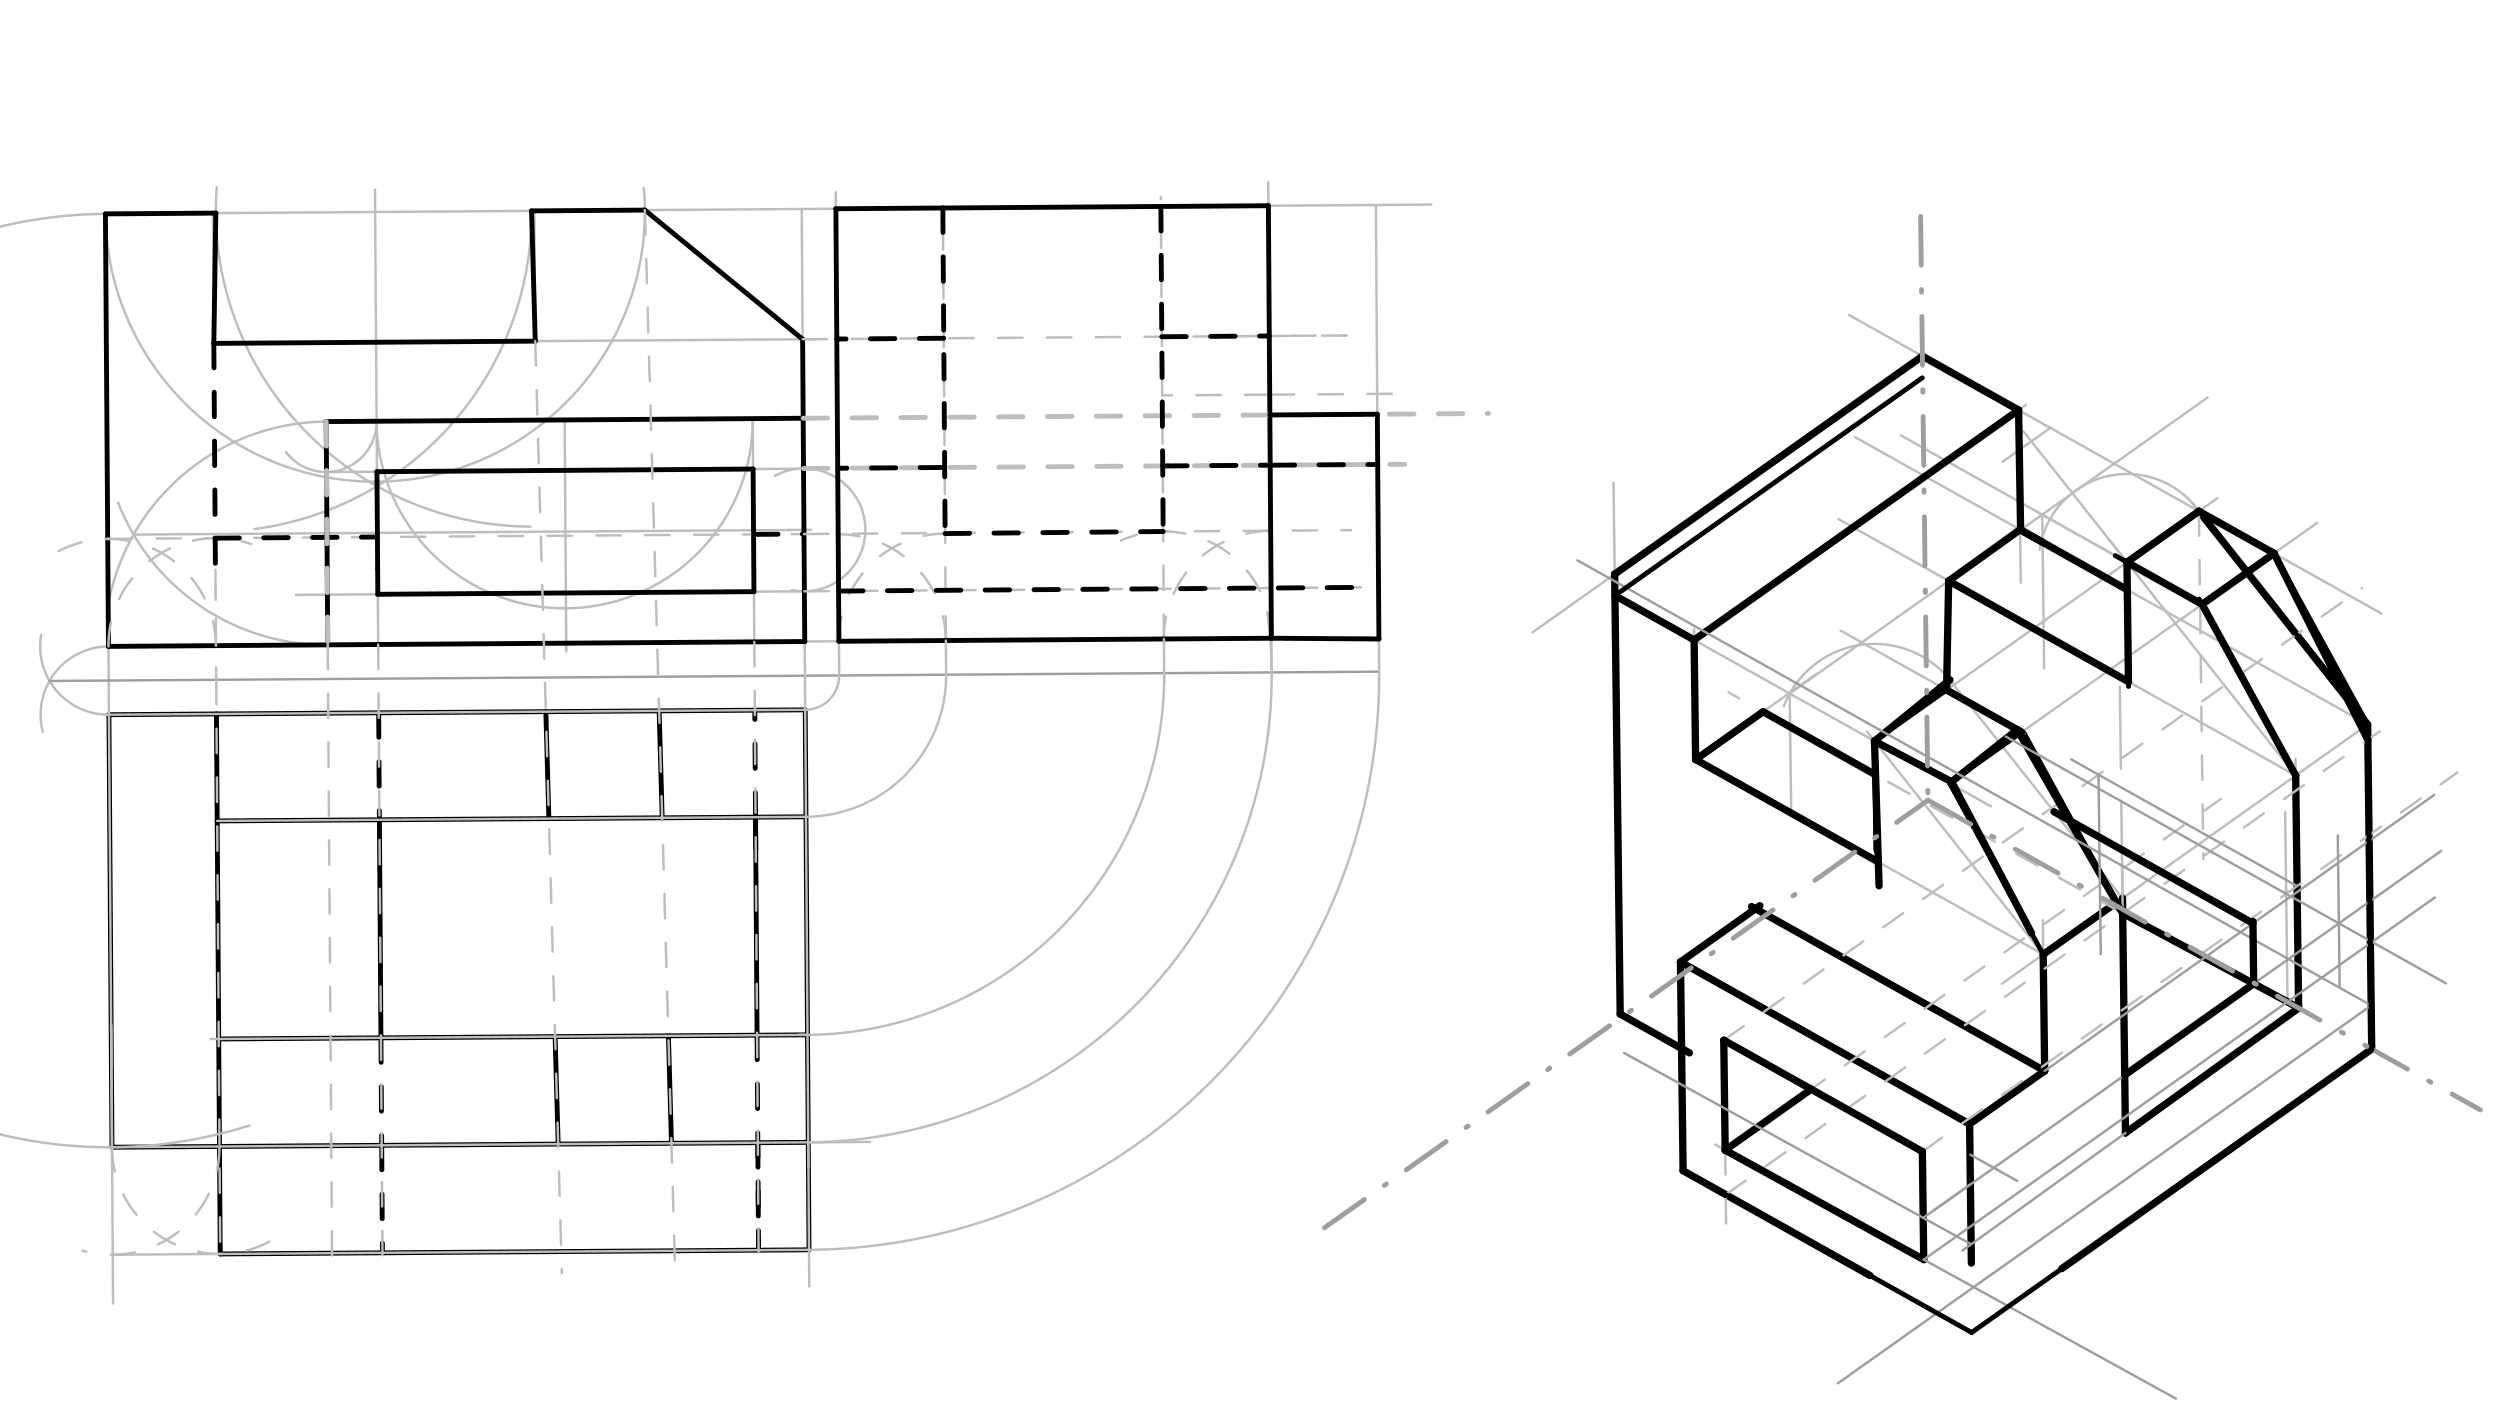 <svg xmlns="http://www.w3.org/2000/svg" class="svg--1it" height="100%" preserveAspectRatio="xMidYMid meet" viewBox="0 0 1023.307 575.433" width="100%"><defs><marker id="marker-arrow" markerHeight="16" markerUnits="userSpaceOnUse" markerWidth="24" orient="auto-start-reverse" refX="24" refY="4" viewBox="0 0 24 8"><path d="M 0 0 L 24 4 L 0 8 z" stroke="inherit"></path></marker></defs><g class="aux-layer--1FB"><g class="element--2qn"><line stroke="#000000" stroke-dasharray="none" stroke-linecap="round" stroke-width="2" x1="44.595" x2="45.837" y1="292.544" y2="469.584"></line></g><g class="element--2qn"><line stroke="#000000" stroke-dasharray="none" stroke-linecap="round" stroke-width="2" x1="44.595" x2="329.595" y1="292.544" y2="290.555"></line></g><g class="element--2qn"><line stroke="#000000" stroke-dasharray="none" stroke-linecap="round" stroke-width="2" x1="329.594" x2="331.146" y1="290.555" y2="511.582"></line></g><g class="element--2qn"><line stroke="#000000" stroke-dasharray="none" stroke-linecap="round" stroke-width="2" x1="45.837" x2="89.835" y1="469.584" y2="469.275"></line></g><g class="element--2qn"><line stroke="#000000" stroke-dasharray="none" stroke-linecap="round" stroke-width="2" x1="89.835" x2="90.144" y1="469.275" y2="513.273"></line></g><g class="element--2qn"><line stroke="#000000" stroke-dasharray="none" stroke-linecap="round" stroke-width="2" x1="90.144" x2="331.146" y1="513.273" y2="511.582"></line></g><g class="element--2qn"><line stroke="#000000" stroke-dasharray="none" stroke-linecap="round" stroke-width="2" x1="89.835" x2="88.593" y1="469.275" y2="292.237"></line></g><g class="element--2qn"><line stroke="#000000" stroke-dasharray="none" stroke-linecap="round" stroke-width="2" x1="88.9" x2="329.901" y1="336.026" y2="334.335"></line></g><g class="element--2qn"><line stroke="#000000" stroke-dasharray="none" stroke-linecap="round" stroke-width="2" x1="89.526" x2="330.528" y1="425.277" y2="423.586"></line></g><g class="element--2qn"><line stroke="#000000" stroke-dasharray="none" stroke-linecap="round" stroke-width="2" x1="89.835" x2="330.837" y1="469.275" y2="467.584"></line></g><g class="element--2qn"><line stroke="#000000" stroke-dasharray="none" stroke-linecap="round" stroke-width="2" x1="155.3" x2="155.926" y1="335.56" y2="424.812"></line></g><g class="element--2qn"><line stroke="#000000" stroke-dasharray="none" stroke-linecap="round" stroke-width="2" x1="309.349" x2="309.258" y1="347.553" y2="334.479"></line></g><g class="element--2qn"><line stroke="#000000" stroke-dasharray="none" stroke-linecap="round" stroke-width="2" x1="309.258" x2="309.884" y1="334.479" y2="423.731"></line></g><g class="element--2qn"><line stroke="#000000" stroke-dasharray="none" stroke-linecap="round" stroke-width="2" x1="223.421" x2="224.67" y1="291.296" y2="335.073"></line></g><g class="element--2qn"><line stroke="#000000" stroke-dasharray="none" stroke-linecap="round" stroke-width="2" x1="269.801" x2="271.05" y1="290.973" y2="334.748"></line></g><g class="element--2qn"><line stroke="#000000" stroke-dasharray="none" stroke-linecap="round" stroke-width="2" x1="227.216" x2="228.471" y1="424.311" y2="468.303"></line></g><g class="element--2qn"><line stroke="#000000" stroke-dasharray="none" stroke-linecap="round" stroke-width="2" x1="273.596" x2="274.851" y1="423.986" y2="467.977"></line></g><g class="element--2qn"><line stroke="#000000" stroke-dasharray="10" stroke-linecap="round" stroke-width="2" x1="154.993" x2="155.3" y1="291.774" y2="335.56"></line></g><g class="element--2qn"><line stroke="#000000" stroke-dasharray="10" stroke-linecap="round" stroke-width="2" x1="155.926" x2="156.235" y1="424.812" y2="468.809"></line></g><g class="element--2qn"><line stroke="#000000" stroke-dasharray="10" stroke-linecap="round" stroke-width="2" x1="156.235" x2="156.544" y1="468.809" y2="512.807"></line></g><g class="element--2qn"><line stroke="#000000" stroke-dasharray="10" stroke-linecap="round" stroke-width="2" x1="310.193" x2="310.501" y1="467.729" y2="511.727"></line></g><g class="element--2qn"><line stroke="#000000" stroke-dasharray="10" stroke-linecap="round" stroke-width="2" x1="309.884" x2="310.501" y1="423.731" y2="511.727"></line></g><g class="element--2qn"><line stroke="#BDBDBD" stroke-dasharray="none" stroke-linecap="round" stroke-width="1" x1="688.928" x2="687.855" y1="479.204" y2="393.739"></line></g><g class="element--2qn"><line stroke="#BDBDBD" stroke-dasharray="none" stroke-linecap="round" stroke-width="1" x1="687.855" x2="806.208" y1="393.739" y2="460.104"></line></g><g class="element--2qn"><line stroke="#BDBDBD" stroke-dasharray="none" stroke-linecap="round" stroke-width="1" x1="806.208" x2="806.923" y1="460.104" y2="516.998"></line></g><g class="element--2qn"><line stroke="#BDBDBD" stroke-dasharray="none" stroke-linecap="round" stroke-width="1" x1="806.208" x2="836.925" y1="460.104" y2="438.341"></line></g><g class="element--2qn"><line stroke="#BDBDBD" stroke-dasharray="none" stroke-linecap="round" stroke-width="1" x1="836.925" x2="836.149" y1="438.341" y2="376.534"></line></g><g class="element--2qn"><line stroke="#BDBDBD" stroke-dasharray="none" stroke-linecap="round" stroke-width="1" x1="868.607" x2="869.991" y1="353.538" y2="463.75"></line></g><g class="element--2qn"><line stroke="#BDBDBD" stroke-dasharray="none" stroke-linecap="round" stroke-width="1" x1="869.991" x2="940.886" y1="463.75" y2="413.52"></line></g><g class="element--2qn"><line stroke="#BDBDBD" stroke-dasharray="none" stroke-linecap="round" stroke-width="1" x1="940.886" x2="939.594" y1="413.52" y2="310.592"></line></g><g class="element--2qn"><line stroke="#BDBDBD" stroke-dasharray="none" stroke-linecap="round" stroke-width="1" x1="969.132" x2="819.374" y1="296.572" y2="402.676"></line></g><g class="element--2qn"><line stroke="#BDBDBD" stroke-dasharray="none" stroke-linecap="round" stroke-width="1" x1="661.028" x2="814.934" y1="243.777" y2="330.077"></line></g><g class="element--2qn"><line stroke="#BDBDBD" stroke-dasharray="none" stroke-linecap="round" stroke-width="1" x1="939.68" x2="880.457" y1="317.439" y2="242.563"></line></g><g class="element--2qn"><line stroke="#BDBDBD" stroke-dasharray="none" stroke-linecap="round" stroke-width="1" x1="868.785" x2="820.738" y1="367.668" y2="306.923"></line></g><g class="element--2qn"><line stroke="#BDBDBD" stroke-dasharray="none" stroke-linecap="round" stroke-width="1" x1="836.327" x2="868.781" y1="390.665" y2="367.671"></line></g><g class="element--2qn"><line stroke="#BDBDBD" stroke-dasharray="none" stroke-linecap="round" stroke-width="1" x1="836.327" x2="764.138" y1="390.665" y2="299.397"></line></g><g class="element--2qn"><line stroke="#BDBDBD" stroke-dasharray="none" stroke-linecap="round" stroke-width="1" x1="820.738" x2="795.989" y1="306.923" y2="275.634"></line></g><g class="element--2qn"><line stroke="#BDBDBD" stroke-dasharray="none" stroke-linecap="round" stroke-width="1" x1="767.261" x2="907.556" y1="303.346" y2="203.946"></line></g><g class="element--2qn"><line stroke="#BDBDBD" stroke-dasharray="none" stroke-linecap="round" stroke-width="1" x1="880.457" x2="863.21" y1="242.563" y2="220.758"></line></g><g class="element--2qn"><line stroke="#BDBDBD" stroke-dasharray="none" stroke-linecap="round" stroke-width="1" x1="912.744" x2="897.448" y1="225.282" y2="205.943"></line></g><g class="element--2qn"><path d="M 799.719 280.349 A 39.779 39.779 0 0 0 730.174 288.96" fill="none" stroke="#BDBDBD" stroke-dasharray="none" stroke-linecap="round" stroke-width="1"></path></g><g class="element--2qn"><path d="M 900.066 209.253 A 36.094 36.094 0 0 0 834.895 224.928" fill="none" stroke="#BDBDBD" stroke-dasharray="none" stroke-linecap="round" stroke-width="1"></path></g><g class="element--2qn"><line stroke="#BDBDBD" stroke-dasharray="none" stroke-linecap="round" stroke-width="1" x1="870.614" x2="828.252" y1="230.119" y2="176.561"></line></g><g class="element--2qn"><line stroke="#BDBDBD" stroke-dasharray="none" stroke-linecap="round" stroke-width="1" x1="870.614" x2="800.072" y1="230.119" y2="190.564"></line></g><g class="element--2qn"><line stroke="#BDBDBD" stroke-dasharray="none" stroke-linecap="round" stroke-width="1" x1="900.066" x2="816.303" y1="209.253" y2="162.284"></line></g><g class="element--2qn"><line stroke="#BDBDBD" stroke-dasharray="none" stroke-linecap="round" stroke-width="1" x1="732.564" x2="776.468" y1="283.89" y2="252.784"></line></g><g class="element--2qn"><line stroke="#BDBDBD" stroke-dasharray="none" stroke-linecap="round" stroke-width="1" x1="776.468" x2="903.6" y1="252.784" y2="162.711"></line></g><g class="element--2qn"><line stroke="#BDBDBD" stroke-dasharray="none" stroke-linecap="round" stroke-width="1" x1="836.327" x2="694.057" y1="390.665" y2="310.89"></line></g><g class="element--2qn"><line stroke="#BDBDBD" stroke-dasharray="none" stroke-linecap="round" stroke-width="1" x1="939.68" x2="809.446" y1="317.439" y2="244.412"></line></g><g class="element--2qn"><line stroke="#BDBDBD" stroke-dasharray="none" stroke-linecap="round" stroke-width="1" x1="732.564" x2="733.19" y1="283.89" y2="333.772"></line></g><g class="element--2qn"><line stroke="#BDBDBD" stroke-dasharray="none" stroke-linecap="round" stroke-width="1" x1="835.918" x2="836.707" y1="210.664" y2="273.553"></line></g><g class="element--2qn"><line stroke="#BDBDBD" stroke-dasharray="none" stroke-linecap="round" stroke-width="1" x1="809.446" x2="752.544" y1="244.412" y2="212.505"></line></g><g class="element--2qn"><line stroke="#BDBDBD" stroke-dasharray="none" stroke-linecap="round" stroke-width="1" x1="800.072" x2="778.066" y1="190.564" y2="178.224"></line></g><g class="element--2qn"><line stroke="#BDBDBD" stroke-dasharray="none" stroke-linecap="round" stroke-width="1" x1="694.057" x2="693.388" y1="310.89" y2="257.531"></line></g><g class="element--2qn"><line stroke="#BDBDBD" stroke-dasharray="none" stroke-linecap="round" stroke-width="1" x1="693.443" x2="829.199" y1="261.953" y2="165.77"></line></g><g class="element--2qn"><line stroke="#BDBDBD" stroke-dasharray="none" stroke-linecap="round" stroke-width="1" x1="816.303" x2="790.61" y1="162.284" y2="147.877"></line></g><g class="element--2qn"><line stroke="#BDBDBD" stroke-dasharray="none" stroke-linecap="round" stroke-width="1" x1="661.028" x2="660.448" y1="243.777" y2="197.568"></line></g><g class="element--2qn"><line stroke="#BDBDBD" stroke-dasharray="none" stroke-linecap="round" stroke-width="1" x1="839.505" x2="819.735" y1="174.977" y2="188.984"></line></g><g class="element--2qn"><line stroke="#BDBDBD" stroke-dasharray="none" stroke-linecap="round" stroke-width="1" x1="790.61" x2="756.82" y1="147.877" y2="128.93"></line></g><g class="element--2qn"><line stroke="#BDBDBD" stroke-dasharray="none" stroke-linecap="round" stroke-width="1" x1="786.875" x2="627.287" y1="145.783" y2="258.851"></line></g><g class="element--2qn"><line stroke="#BDBDBD" stroke-dasharray="none" stroke-linecap="round" stroke-width="1" x1="826.248" x2="826.821" y1="167.861" y2="213.526"></line></g><g class="element--2qn"><line stroke="#BDBDBD" stroke-dasharray="none" stroke-linecap="round" stroke-width="1" x1="826.821" x2="827.135" y1="213.526" y2="238.522"></line></g><g class="element--2qn"><line stroke="#BDBDBD" stroke-dasharray="none" stroke-linecap="round" stroke-width="1" x1="694.057" x2="743.529" y1="310.89" y2="275.839"></line></g><g class="element--2qn"><line stroke="#BDBDBD" stroke-dasharray="none" stroke-linecap="round" stroke-width="1" x1="969.132" x2="759.326" y1="296.572" y2="178.927"></line></g><g class="element--2qn"><line stroke="#000000" stroke-dasharray="none" stroke-linecap="round" stroke-width="3" x1="663.178" x2="660.918" y1="415.078" y2="235.023"></line></g><g class="element--2qn"><line stroke="#000000" stroke-dasharray="none" stroke-linecap="round" stroke-width="3" x1="660.918" x2="786.875" y1="235.023" y2="145.783"></line></g><g class="element--2qn"><line stroke="#000000" stroke-dasharray="none" stroke-linecap="round" stroke-width="3" x1="786.875" x2="826.248" y1="145.783" y2="167.861"></line></g><g class="element--2qn"><line stroke="#000000" stroke-dasharray="none" stroke-linecap="round" stroke-width="3" x1="826.248" x2="693.443" y1="167.861" y2="261.953"></line></g><g class="element--2qn"><line stroke="#000000" stroke-dasharray="none" stroke-linecap="round" stroke-width="3" x1="661.028" x2="693.443" y1="243.777" y2="261.953"></line></g><g class="element--2qn"><line stroke="#000000" stroke-dasharray="none" stroke-linecap="round" stroke-width="3" x1="693.443" x2="694.057" y1="261.953" y2="310.89"></line></g><g class="element--2qn"><line stroke="#000000" stroke-dasharray="none" stroke-linecap="round" stroke-width="3" x1="663.178" x2="691.486" y1="415.078" y2="430.951"></line></g><g class="element--2qn"><line stroke="#000000" stroke-dasharray="none" stroke-linecap="round" stroke-width="3" x1="687.855" x2="688.928" y1="393.739" y2="479.204"></line></g><g class="element--2qn"><line stroke="#000000" stroke-dasharray="none" stroke-linecap="round" stroke-width="3" x1="687.855" x2="806.208" y1="393.739" y2="460.104"></line></g><g class="element--2qn"><line stroke="#000000" stroke-dasharray="none" stroke-linecap="round" stroke-width="3" x1="688.928" x2="765.412" y1="479.204" y2="522.091"></line></g><g class="element--2qn"><line stroke="#000000" stroke-dasharray="none" stroke-linecap="round" stroke-width="3" x1="806.208" x2="806.923" y1="460.104" y2="516.998"></line></g><g class="element--2qn"><line stroke="#000000" stroke-dasharray="none" stroke-linecap="round" stroke-width="3" x1="806.208" x2="836.925" y1="460.104" y2="438.341"></line></g><g class="element--2qn"><line stroke="#000000" stroke-dasharray="none" stroke-linecap="round" stroke-width="3" x1="836.925" x2="716.978" y1="438.341" y2="371.082"></line></g><g class="element--2qn"><line stroke="#000000" stroke-dasharray="none" stroke-linecap="round" stroke-width="3" x1="687.855" x2="720.336" y1="393.739" y2="370.726"></line></g><g class="element--2qn"><line stroke="#000000" stroke-dasharray="none" stroke-linecap="round" stroke-width="3" x1="836.327" x2="836.925" y1="390.665" y2="438.341"></line></g><g class="element--2qn"><line stroke="#000000" stroke-dasharray="none" stroke-linecap="round" stroke-width="3" x1="836.327" x2="865.217" y1="390.665" y2="370.196"></line></g><g class="element--2qn"><line stroke="#000000" stroke-dasharray="none" stroke-linecap="round" stroke-width="3" x1="868.785" x2="869.991" y1="367.668" y2="463.75"></line></g><g class="element--2qn"><line stroke="#000000" stroke-dasharray="none" stroke-linecap="round" stroke-width="3" x1="869.991" x2="940.875" y1="463.75" y2="412.621"></line></g><g class="element--2qn"><line stroke="#000000" stroke-dasharray="none" stroke-linecap="round" stroke-width="3" x1="900.066" x2="969.132" y1="209.253" y2="296.572"></line></g><g class="element--2qn"><line stroke="#000000" stroke-dasharray="none" stroke-linecap="round" stroke-width="3" x1="939.68" x2="940.875" y1="317.439" y2="412.621"></line></g><g class="element--2qn"><line stroke="#000000" stroke-dasharray="none" stroke-linecap="round" stroke-width="3" x1="969.132" x2="970.799" y1="296.572" y2="429.4"></line></g><g class="element--2qn"><line stroke="#000000" stroke-dasharray="none" stroke-linecap="round" stroke-width="3" x1="970.799" x2="843.958" y1="429.4" y2="519.267"></line></g><g class="element--2qn"><line stroke="#000000" stroke-dasharray="none" stroke-linecap="round" stroke-width="3" x1="797.634" x2="826.862" y1="237.788" y2="216.797"></line></g><g class="element--2qn"><line stroke="#000000" stroke-dasharray="none" stroke-linecap="round" stroke-width="3" x1="836.06" x2="826.862" y1="221.954" y2="216.797"></line></g><g class="element--2qn"><line stroke="#000000" stroke-dasharray="none" stroke-linecap="round" stroke-width="3" x1="827.085" x2="826.248" y1="216.922" y2="167.861"></line></g><g class="element--2qn"><line stroke="#BDBDBD" stroke-dasharray="none" stroke-linecap="round" stroke-width="1" x1="705.583" x2="786.866" y1="425.786" y2="471.364"></line></g><g class="element--2qn"><line stroke="#BDBDBD" stroke-dasharray="none" stroke-linecap="round" stroke-width="1" x1="702.156" x2="786.077" y1="468.547" y2="515.604"></line></g><g class="element--2qn"><line stroke="#BDBDBD" stroke-dasharray="none" stroke-linecap="round" stroke-width="1" x1="705.583" x2="706.169" y1="425.786" y2="472.5"></line></g><g class="element--2qn"><line stroke="#BDBDBD" stroke-dasharray="none" stroke-linecap="round" stroke-width="1" x1="786.866" x2="787.421" y1="471.364" y2="515.587"></line></g><g class="element--2qn"><line stroke="#000000" stroke-dasharray="none" stroke-linecap="round" stroke-width="2" x1="706.148" x2="705.583" y1="470.785" y2="425.786"></line></g><g class="element--2qn"><line stroke="#000000" stroke-dasharray="none" stroke-linecap="round" stroke-width="2" x1="705.583" x2="786.866" y1="425.786" y2="471.364"></line></g><g class="element--2qn"><line stroke="#000000" stroke-dasharray="none" stroke-linecap="round" stroke-width="2" x1="706.148" x2="787.421" y1="470.785" y2="515.587"></line></g><g class="element--2qn"><line stroke="#000000" stroke-dasharray="none" stroke-linecap="round" stroke-width="2" x1="786.866" x2="787.421" y1="471.364" y2="515.587"></line></g><g class="element--2qn"><line stroke="#BDBDBD" stroke-dasharray="10" stroke-linecap="round" stroke-width="1" x1="706.148" x2="909.041" y1="470.785" y2="327.035"></line></g><g class="element--2qn"><line stroke="#BDBDBD" stroke-dasharray="10" stroke-linecap="round" stroke-width="1" x1="705.583" x2="966.722" y1="425.786" y2="240.768"></line></g><g class="element--2qn"><line stroke="#BDBDBD" stroke-dasharray="10" stroke-linecap="round" stroke-width="1" x1="786.866" x2="1005.894" y1="471.364" y2="316.182"></line></g><g class="element--2qn"><line stroke="#BDBDBD" stroke-dasharray="10" stroke-linecap="round" stroke-width="1" x1="706.148" x2="706.534" y1="470.785" y2="501.555"></line></g><g class="element--2qn"><line stroke="#BDBDBD" stroke-dasharray="10" stroke-linecap="round" stroke-width="1" x1="706.376" x2="974.102" y1="488.988" y2="299.304"></line></g><g class="element--2qn"><line stroke="#BDBDBD" stroke-dasharray="none" stroke-linecap="round" stroke-width="1" x1="868.863" x2="868.283" y1="373.866" y2="327.721"></line></g><g class="element--2qn"><line stroke="#BDBDBD" stroke-dasharray="none" stroke-linecap="round" stroke-width="1" x1="936.34" x2="935.756" y1="410.078" y2="363.558"></line></g><g class="element--2qn"><line stroke="#BDBDBD" stroke-dasharray="none" stroke-linecap="round" stroke-width="1" x1="868.119" x2="867.697" y1="314.598" y2="281.012"></line></g><g class="element--2qn"><line stroke="#BDBDBD" stroke-dasharray="none" stroke-linecap="round" stroke-width="1" x1="935.785" x2="935.367" y1="365.855" y2="332.532"></line></g><g class="element--2qn"><line stroke="#000000" stroke-dasharray="none" stroke-linecap="round" stroke-width="3" x1="706.148" x2="705.583" y1="470.785" y2="425.786"></line></g><g class="element--2qn"><line stroke="#000000" stroke-dasharray="none" stroke-linecap="round" stroke-width="3" x1="705.583" x2="786.866" y1="425.786" y2="471.364"></line></g><g class="element--2qn"><line stroke="#000000" stroke-dasharray="none" stroke-linecap="round" stroke-width="3" x1="786.866" x2="787.421" y1="471.364" y2="515.587"></line></g><g class="element--2qn"><line stroke="#000000" stroke-dasharray="none" stroke-linecap="round" stroke-width="3" x1="706.148" x2="787.421" y1="470.785" y2="515.587"></line></g><g class="element--2qn"><line stroke="#000000" stroke-dasharray="none" stroke-linecap="round" stroke-width="3" x1="706.148" x2="741.352" y1="470.785" y2="445.843"></line></g><g class="element--2qn"><line stroke="#000000" stroke-dasharray="none" stroke-linecap="round" stroke-width="3" x1="940.875" x2="936.34" y1="412.621" y2="410.078"></line></g><g class="element--2qn"><line stroke="#BDBDBD" stroke-dasharray="10" stroke-linecap="round" stroke-width="1" x1="900.066" x2="901.853" y1="209.253" y2="351.626"></line></g><g class="element--2qn"><line stroke="#000000" stroke-dasharray="none" stroke-linecap="round" stroke-width="3" x1="936.34" x2="868.863" y1="410.078" y2="373.866"></line></g><g class="element--2qn"><line stroke="#000000" stroke-dasharray="10" stroke-linecap="round" stroke-width="2" x1="309.258" x2="308.95" y1="334.479" y2="290.7"></line></g><g class="element--2qn"><line stroke="#000000" stroke-dasharray="none" stroke-linecap="round" stroke-width="1" x1="831.579" x2="797.583" y1="381.981" y2="319.806"></line></g><g class="element--2qn"><line stroke="#000000" stroke-dasharray="none" stroke-linecap="round" stroke-width="2" x1="836.327" x2="798.011" y1="390.665" y2="320.588"></line></g><g class="element--2qn"><line stroke="#000000" stroke-dasharray="none" stroke-linecap="round" stroke-width="2" x1="868.863" x2="828.638" y1="373.866" y2="300.298"></line></g><g class="element--2qn"><line stroke="#000000" stroke-dasharray="none" stroke-linecap="round" stroke-width="2" x1="939.68" x2="900.211" y1="317.439" y2="245.251"></line></g><g class="element--2qn"><line stroke="#BDBDBD" stroke-dasharray="none" stroke-linecap="round" stroke-width="1" x1="900.066" x2="974.718" y1="209.253" y2="251.113"></line></g><g class="element--2qn"><line stroke="#000000" stroke-dasharray="none" stroke-linecap="round" stroke-width="2" x1="969.132" x2="930.311" y1="296.572" y2="225.57"></line></g><g class="element--2qn"><line stroke="#BDBDBD" stroke-dasharray="none" stroke-linecap="round" stroke-width="1" x1="798.011" x2="948.433" y1="320.588" y2="214.014"></line></g><g class="element--2qn"><line stroke="#BDBDBD" stroke-dasharray="none" stroke-linecap="round" stroke-width="1" x1="828.638" x2="753.454" y1="300.298" y2="258.139"></line></g><g class="element--2qn"><line stroke="#BDBDBD" stroke-dasharray="none" stroke-linecap="round" stroke-width="1" x1="901.365" x2="831.868" y1="247.362" y2="208.393"></line></g><g class="element--2qn"><line stroke="#000000" stroke-dasharray="none" stroke-linecap="round" stroke-width="2" x1="798.011" x2="827.528" y1="320.588" y2="299.676"></line></g><g class="element--2qn"><line stroke="#000000" stroke-dasharray="none" stroke-linecap="round" stroke-width="2" x1="767.261" x2="798.842" y1="303.346" y2="320"></line></g><g class="element--2qn"><line stroke="#000000" stroke-dasharray="none" stroke-linecap="round" stroke-width="2" x1="767.261" x2="796.778" y1="303.346" y2="282.433"></line></g><g class="element--2qn"><line stroke="#000000" stroke-dasharray="none" stroke-linecap="round" stroke-width="2" x1="827.528" x2="796.778" y1="299.676" y2="282.433"></line></g><g class="element--2qn"><line stroke="#000000" stroke-dasharray="none" stroke-linecap="round" stroke-width="2" x1="901.365" x2="930.817" y1="247.362" y2="226.496"></line></g><g class="element--2qn"><line stroke="#000000" stroke-dasharray="none" stroke-linecap="round" stroke-width="2" x1="901.365" x2="865.842" y1="247.362" y2="227.443"></line></g><g class="element--2qn"><line stroke="#000000" stroke-dasharray="none" stroke-linecap="round" stroke-width="2" x1="930.817" x2="900.066" y1="226.496" y2="209.253"></line></g><g class="element--2qn"><line stroke="#000000" stroke-dasharray="none" stroke-linecap="round" stroke-width="2" x1="870.614" x2="900.069" y1="230.119" y2="209.255"></line></g><g class="element--2qn"><line stroke="#000000" stroke-dasharray="none" stroke-linecap="round" stroke-width="2" x1="767.261" x2="767.82" y1="303.346" y2="347.921"></line></g><g class="element--2qn"><line stroke="#000000" stroke-dasharray="none" stroke-linecap="round" stroke-width="2" x1="870.614" x2="871.252" y1="230.119" y2="280.967"></line></g><g class="element--2qn"><line stroke="#BDBDBD" stroke-dasharray="10" stroke-linecap="round" stroke-width="1" x1="868.863" x2="707.528" y1="373.866" y2="283.4"></line></g><g class="element--2qn"><line stroke="#BDBDBD" stroke-dasharray="none" stroke-linecap="round" stroke-width="1" x1="797.634" x2="798.194" y1="237.788" y2="282.415"></line></g><g class="element--2qn"><line stroke="#000000" stroke-dasharray="none" stroke-linecap="round" stroke-width="3" x1="694.057" x2="721.667" y1="310.89" y2="291.328"></line></g><g class="element--2qn"><line stroke="#000000" stroke-dasharray="none" stroke-linecap="round" stroke-width="3" x1="721.667" x2="767.432" y1="291.328" y2="316.99"></line></g><g class="element--2qn"><line stroke="#000000" stroke-dasharray="none" stroke-linecap="round" stroke-width="3" x1="767.261" x2="769.156" y1="303.346" y2="362.547"></line></g><g class="element--2qn"><line stroke="#000000" stroke-dasharray="none" stroke-linecap="round" stroke-width="3" x1="694.057" x2="768.845" y1="310.89" y2="352.826"></line></g><g class="element--2qn"><line stroke="#000000" stroke-dasharray="none" stroke-linecap="round" stroke-width="3" x1="767.261" x2="798.842" y1="303.346" y2="320"></line></g><g class="element--2qn"><line stroke="#000000" stroke-dasharray="none" stroke-linecap="round" stroke-width="3" x1="798.842" x2="831.553" y1="320" y2="381.935"></line></g><g class="element--2qn"><line stroke="#000000" stroke-dasharray="none" stroke-linecap="round" stroke-width="3" x1="767.261" x2="798.142" y1="303.346" y2="278.271"></line></g><g class="element--2qn"><line stroke="#000000" stroke-dasharray="none" stroke-linecap="round" stroke-width="3" x1="794.553" x2="827.528" y1="281.185" y2="299.676"></line></g><g class="element--2qn"><line stroke="#000000" stroke-dasharray="none" stroke-linecap="round" stroke-width="3" x1="798.842" x2="825.729" y1="320" y2="298.667"></line></g><g class="element--2qn"><line stroke="#000000" stroke-dasharray="none" stroke-linecap="round" stroke-width="3" x1="825.729" x2="868.863" y1="298.667" y2="373.866"></line></g><g class="element--2qn"><line stroke="#000000" stroke-dasharray="none" stroke-linecap="round" stroke-width="3" x1="901.365" x2="939.68" y1="247.362" y2="317.439"></line></g><g class="element--2qn"><line stroke="#000000" stroke-dasharray="none" stroke-linecap="round" stroke-width="3" x1="901.365" x2="930.817" y1="247.362" y2="226.496"></line></g><g class="element--2qn"><line stroke="#000000" stroke-dasharray="none" stroke-linecap="round" stroke-width="3" x1="930.817" x2="969.21" y1="226.496" y2="302.77"></line></g><g class="element--2qn"><line stroke="#000000" stroke-dasharray="none" stroke-linecap="round" stroke-width="3" x1="870.614" x2="901.365" y1="230.119" y2="247.362"></line></g><g class="element--2qn"><line stroke="#000000" stroke-dasharray="none" stroke-linecap="round" stroke-width="3" x1="870.614" x2="900.069" y1="230.119" y2="209.255"></line></g><g class="element--2qn"><line stroke="#000000" stroke-dasharray="none" stroke-linecap="round" stroke-width="3" x1="900.066" x2="930.817" y1="209.257" y2="226.496"></line></g><g class="element--2qn"><line stroke="#000000" stroke-dasharray="none" stroke-linecap="round" stroke-width="3" x1="870.614" x2="871.228" y1="230.119" y2="279.056"></line></g><g class="element--2qn"><line stroke="#000000" stroke-dasharray="none" stroke-linecap="round" stroke-width="3" x1="827.085" x2="870.756" y1="216.922" y2="241.41"></line></g><g class="element--2qn"><line stroke="#000000" stroke-dasharray="none" stroke-linecap="round" stroke-width="3" x1="797.634" x2="871.228" y1="237.788" y2="279.056"></line></g><g class="element--2qn"><line stroke="#000000" stroke-dasharray="none" stroke-linecap="round" stroke-width="3" x1="796.778" x2="797.634" y1="282.433" y2="237.788"></line></g><g class="element--2qn"><line stroke="#9E9E9E" stroke-dasharray="none" stroke-linecap="round" stroke-width="1" x1="869.991" x2="803.242" y1="463.75" y2="511.896"></line></g><g class="element--2qn"><line stroke="#9E9E9E" stroke-dasharray="none" stroke-linecap="round" stroke-width="1" x1="806.826" x2="664.706" y1="509.311" y2="430.966"></line></g><g class="element--2qn"><line stroke="#9E9E9E" stroke-dasharray="none" stroke-linecap="round" stroke-width="1" x1="787.207" x2="999.245" y1="498.495" y2="348.266"></line></g><g class="element--2qn"><line stroke="#9E9E9E" stroke-dasharray="none" stroke-linecap="round" stroke-width="1" x1="787.421" x2="996.613" y1="515.587" y2="367.375"></line></g><g class="element--2qn"><line stroke="#9E9E9E" stroke-dasharray="none" stroke-linecap="round" stroke-width="1" x1="940.248" x2="847.755" y1="362.693" y2="310.829"></line></g><g class="element--2qn"><line stroke="#9E9E9E" stroke-dasharray="none" stroke-linecap="round" stroke-width="1" x1="858.965" x2="859.887" y1="317.114" y2="390.588"></line></g><g class="element--2qn"><line stroke="#9E9E9E" stroke-dasharray="none" stroke-linecap="round" stroke-width="1" x1="935.785" x2="821.031" y1="365.855" y2="301.508"></line></g><g class="element--2qn"><line stroke="#9E9E9E" stroke-dasharray="none" stroke-linecap="round" stroke-width="1" x1="935.785" x2="1001.172" y1="365.855" y2="402.519"></line></g><g class="element--2qn"><line stroke="#9E9E9E" stroke-dasharray="none" stroke-linecap="round" stroke-width="1" x1="957.351" x2="956.9" y1="377.948" y2="341.987"></line></g><g class="element--2qn"><line stroke="#9E9E9E" stroke-dasharray="none" stroke-linecap="round" stroke-width="1" x1="957.351" x2="957.672" y1="377.948" y2="403.54"></line></g><g class="element--2qn"><line stroke="#9E9E9E" stroke-dasharray="none" stroke-linecap="round" stroke-width="1" x1="787.421" x2="890.62" y1="515.587" y2="572.477"></line></g><g class="element--2qn"><line stroke="#9E9E9E" stroke-dasharray="none" stroke-linecap="round" stroke-width="1" x1="806.519" x2="791.606" y1="484.813" y2="495.379"></line></g><g class="element--2qn"><line stroke="#9E9E9E" stroke-dasharray="none" stroke-linecap="round" stroke-width="1" x1="806.514" x2="825.748" y1="472.641" y2="483.425"></line></g><g class="element--2qn"><line stroke="#9E9E9E" stroke-dasharray="none" stroke-linecap="round" stroke-width="1" x1="970.701" x2="752.325" y1="411.465" y2="566.185"></line></g><g class="element--2qn"><line stroke="#9E9E9E" stroke-dasharray="none" stroke-linecap="round" stroke-width="1" x1="970.575" x2="645.66" y1="411.554" y2="229.363"></line></g><g class="element--2qn"><line stroke="#000000" stroke-dasharray="none" stroke-linecap="round" stroke-width="3" x1="869.693" x2="922.491" y1="440.053" y2="402.646"></line></g><g class="element--2qn"><line stroke="#9E9E9E" stroke-dasharray="none" stroke-linecap="round" stroke-width="1" x1="917.09" x2="874.787" y1="467.453" y2="497.425"></line></g><g class="element--2qn"><line stroke="#9E9E9E" stroke-dasharray="none" stroke-linecap="round" stroke-width="1" x1="836.925" x2="996.367" y1="438.341" y2="325.376"></line></g><g class="element--2qn"><line stroke="#000000" stroke-dasharray="none" stroke-linecap="round" stroke-width="3" x1="922.491" x2="922.172" y1="402.646" y2="377.183"></line></g><g class="element--2qn"><line stroke="#000000" stroke-dasharray="none" stroke-linecap="round" stroke-width="3" x1="922.181" x2="840.754" y1="377.937" y2="332.278"></line></g></g><g class="main-layer--3Vd"><g class="element--2qn"><line stroke="#BDBDBD" stroke-dasharray="none" stroke-linecap="round" stroke-width="1" x1="43.156" x2="328.156" y1="87.547" y2="85.547"></line></g><g class="element--2qn"><line stroke="#BDBDBD" stroke-dasharray="none" stroke-linecap="round" stroke-width="1" x1="43.156" x2="44.399" y1="87.547" y2="264.587"></line></g><g class="element--2qn"><line stroke="#BDBDBD" stroke-dasharray="none" stroke-linecap="round" stroke-width="1" x1="44.399" x2="330.016" y1="264.587" y2="262.583"></line></g><g class="element--2qn"><line stroke="#BDBDBD" stroke-dasharray="none" stroke-linecap="round" stroke-width="1" x1="328.156" x2="329.42" y1="85.547" y2="265.643"></line></g><g class="element--2qn"><line stroke="#BDBDBD" stroke-dasharray="none" stroke-linecap="round" stroke-width="1" x1="44.156" x2="329.023" y1="292.547" y2="290.548"></line></g><g class="element--2qn"><line stroke="#BDBDBD" stroke-dasharray="none" stroke-linecap="round" stroke-width="1" x1="44.399" x2="45.605" y1="264.587" y2="436.551"></line></g><g class="element--2qn"><path d="M 44.399 264.587 A 27.957 27.957 0 0 0 17.557 299.653" fill="none" stroke="#BDBDBD" stroke-dasharray="none" stroke-linecap="round" stroke-width="1"></path></g><g class="element--2qn"><path d="M 44.595 292.544 A 27.957 27.957 0 0 1 16.86 259.769" fill="none" stroke="#BDBDBD" stroke-dasharray="none" stroke-linecap="round" stroke-width="1"></path></g><g class="element--2qn"><line stroke="#9E9E9E" stroke-dasharray="none" stroke-linecap="round" stroke-width="1" x1="20.286" x2="564.18" y1="278.735" y2="274.919"></line></g><g class="element--2qn"><line stroke="#BDBDBD" stroke-dasharray="none" stroke-linecap="round" stroke-width="1" x1="329.399" x2="330.683" y1="262.587" y2="445.599"></line></g><g class="element--2qn"><path d="M 43.156 87.547 A 191.023 191.023 0 1 0 102.056 460.711" fill="none" stroke="#BDBDBD" stroke-dasharray="none" stroke-linecap="round" stroke-width="1"></path></g><g class="element--2qn"><line stroke="#BDBDBD" stroke-dasharray="none" stroke-linecap="round" stroke-width="1" x1="45.486" x2="45.605" y1="419.559" y2="436.551"></line></g><g class="element--2qn"><line stroke="#BDBDBD" stroke-dasharray="none" stroke-linecap="round" stroke-width="1" x1="45.605" x2="45.865" y1="436.551" y2="473.591"></line></g><g class="element--2qn"><line stroke="#BDBDBD" stroke-dasharray="none" stroke-linecap="round" stroke-width="1" x1="330.683" x2="330.907" y1="445.599" y2="477.577"></line></g><g class="element--2qn"><line stroke="#BDBDBD" stroke-dasharray="none" stroke-linecap="round" stroke-width="1" x1="45.837" x2="356.085" y1="469.584" y2="467.407"></line></g><g class="element--2qn"><path d="M 329.023 290.548 A 13.99 13.99 0 0 0 343.487 276.467" fill="none" stroke="#BDBDBD" stroke-dasharray="none" stroke-linecap="round" stroke-width="1"></path></g><g class="element--2qn"><path d="M 330.837 467.584 A 191.023 191.023 0 0 0 518.742 250.565" fill="none" stroke="#BDBDBD" stroke-dasharray="none" stroke-linecap="round" stroke-width="1"></path></g><g class="element--2qn"><line stroke="#BDBDBD" stroke-dasharray="none" stroke-linecap="round" stroke-width="1" x1="343.487" x2="342.098" y1="276.467" y2="78.617"></line></g><g class="element--2qn"><line stroke="#BDBDBD" stroke-dasharray="none" stroke-linecap="round" stroke-width="1" x1="520.515" x2="519.107" y1="275.225" y2="74.512"></line></g><g class="element--2qn"><line stroke="#BDBDBD" stroke-dasharray="none" stroke-linecap="round" stroke-width="1" x1="329.399" x2="562.18" y1="262.587" y2="260.954"></line></g><g class="element--2qn"><line stroke="#BDBDBD" stroke-dasharray="none" stroke-linecap="round" stroke-width="1" x1="328.156" x2="585.877" y1="85.547" y2="83.738"></line></g><g class="element--2qn"><line stroke="#BDBDBD" stroke-dasharray="none" stroke-linecap="round" stroke-width="1" x1="87.154" x2="87.528" y1="87.238" y2="140.558"></line></g><g class="element--2qn"><line stroke="#BDBDBD" stroke-dasharray="none" stroke-linecap="round" stroke-width="1" x1="87.528" x2="219.094" y1="140.558" y2="139.635"></line></g><g class="element--2qn"><line stroke="#BDBDBD" stroke-dasharray="none" stroke-linecap="round" stroke-width="1" x1="219.094" x2="218.72" y1="139.635" y2="86.315"></line></g><g class="element--2qn"><path d="M 104.156 216.547 A 130.422 130.422 0 0 0 217.573 86.323" fill="none" stroke="#BDBDBD" stroke-dasharray="none" stroke-linecap="round" stroke-width="1"></path></g><g class="element--2qn"><path d="M 217.156 215.548 A 129.225 129.225 0 0 1 88.711 76.634" fill="none" stroke="#BDBDBD" stroke-dasharray="none" stroke-linecap="round" stroke-width="1"></path></g><g class="element--2qn"><line stroke="#BDBDBD" stroke-dasharray="none" stroke-linecap="round" stroke-width="1" x1="154.342" x2="153.49" y1="199.022" y2="77.615"></line></g><g class="element--2qn"><path d="M 43.156 87.547 A 110.401 110.401 0 1 0 263.516 76.931" fill="none" stroke="#BDBDBD" stroke-dasharray="none" stroke-linecap="round" stroke-width="1"></path></g><g class="element--2qn"><line stroke="#BDBDBD" stroke-dasharray="none" stroke-linecap="round" stroke-width="1" x1="219.094" x2="334.102" y1="139.635" y2="138.828"></line></g><g class="element--2qn"><line stroke="#BDBDBD" stroke-dasharray="none" stroke-linecap="round" stroke-width="1" x1="263.952" x2="328.53" y1="85.997" y2="138.867"></line></g><g class="element--2qn"><line stroke="#BDBDBD" stroke-dasharray="none" stroke-linecap="round" stroke-width="1" x1="134.152" x2="133.511" y1="263.957" y2="172.572"></line></g><g class="element--2qn"><line stroke="#BDBDBD" stroke-dasharray="none" stroke-linecap="round" stroke-width="1" x1="133.511" x2="328.757" y1="172.572" y2="171.202"></line></g><g class="element--2qn"><line stroke="#BDBDBD" stroke-dasharray="none" stroke-linecap="round" stroke-width="1" x1="231.134" x2="231.799" y1="171.887" y2="266.577"></line></g><g class="element--2qn"><path d="M 154.155 172.428 A 20.645 20.645 0 0 1 117.098 185.095" fill="none" stroke="#BDBDBD" stroke-dasharray="none" stroke-linecap="round" stroke-width="1"></path></g><g class="element--2qn"><line stroke="#BDBDBD" stroke-dasharray="none" stroke-linecap="round" stroke-width="1" x1="133.656" x2="328.902" y1="193.217" y2="191.847"></line></g><g class="element--2qn"><path d="M 154.155 172.428 A 76.981 76.981 0 1 0 308.113 171.347" fill="none" stroke="#BDBDBD" stroke-dasharray="none" stroke-linecap="round" stroke-width="1"></path></g><g class="element--2qn"><line stroke="#BDBDBD" stroke-dasharray="none" stroke-linecap="round" stroke-width="1" x1="308.113" x2="308.754" y1="171.347" y2="262.732"></line></g><g class="element--2qn"><line stroke="#BDBDBD" stroke-dasharray="none" stroke-linecap="round" stroke-width="1" x1="154.3" x2="154.816" y1="193.072" y2="266.521"></line></g><g class="element--2qn"><path d="M 133.511 172.572 A 91.387 91.387 0 0 0 44.897 244.334" fill="none" stroke="#BDBDBD" stroke-dasharray="none" stroke-linecap="round" stroke-width="1"></path></g><g class="element--2qn"><path d="M 134.152 263.957 A 91.387 91.387 0 0 1 48.345 205.715" fill="none" stroke="#BDBDBD" stroke-dasharray="none" stroke-linecap="round" stroke-width="1"></path></g><g class="element--2qn"><line stroke="#BDBDBD" stroke-dasharray="none" stroke-linecap="round" stroke-width="1" x1="54.69" x2="331.99" y1="218.82" y2="216.874"></line></g><g class="element--2qn"><path d="M 324.156 241.547 A 25.139 25.139 0 1 0 317.189 194.745" fill="none" stroke="#BDBDBD" stroke-dasharray="none" stroke-linecap="round" stroke-width="1"></path></g><g class="element--2qn"><line stroke="#BDBDBD" stroke-dasharray="none" stroke-linecap="round" stroke-width="1" x1="329.254" x2="121.093" y1="242.033" y2="243.494"></line></g><g class="element--2qn"><line stroke="#BDBDBD" stroke-dasharray="10" stroke-linecap="round" stroke-width="1" x1="87.528" x2="88.265" y1="140.558" y2="245.574"></line></g><g class="element--2qn"><line stroke="#000000" stroke-dasharray="none" stroke-linecap="round" stroke-width="2" x1="44.399" x2="43.156" y1="264.587" y2="87.547"></line></g><g class="element--2qn"><line stroke="#000000" stroke-dasharray="none" stroke-linecap="round" stroke-width="2" x1="43.156" x2="88.35" y1="87.547" y2="87.23"></line></g><g class="element--2qn"><line stroke="#000000" stroke-dasharray="none" stroke-linecap="round" stroke-width="2" x1="88.35" x2="87.528" y1="87.23" y2="140.558"></line></g><g class="element--2qn"><line stroke="#000000" stroke-dasharray="none" stroke-linecap="round" stroke-width="2" x1="87.528" x2="219.094" y1="140.558" y2="139.635"></line></g><g class="element--2qn"><line stroke="#000000" stroke-dasharray="none" stroke-linecap="round" stroke-width="2" x1="219.094" x2="217.573" y1="139.635" y2="86.323"></line></g><g class="element--2qn"><line stroke="#000000" stroke-dasharray="none" stroke-linecap="round" stroke-width="2" x1="217.573" x2="263.952" y1="86.323" y2="85.997"></line></g><g class="element--2qn"><line stroke="#000000" stroke-dasharray="none" stroke-linecap="round" stroke-width="2" x1="263.952" x2="328.53" y1="85.997" y2="138.867"></line></g><g class="element--2qn"><line stroke="#000000" stroke-dasharray="none" stroke-linecap="round" stroke-width="2" x1="328.53" x2="329.399" y1="138.867" y2="262.587"></line></g><g class="element--2qn"><line stroke="#000000" stroke-dasharray="none" stroke-linecap="round" stroke-width="2" x1="44.399" x2="329.399" y1="264.587" y2="262.587"></line></g><g class="element--2qn"><line stroke="#000000" stroke-dasharray="none" stroke-linecap="round" stroke-width="2" x1="134.152" x2="133.511" y1="263.957" y2="172.572"></line></g><g class="element--2qn"><line stroke="#000000" stroke-dasharray="none" stroke-linecap="round" stroke-width="2" x1="133.511" x2="328.757" y1="172.572" y2="171.202"></line></g><g class="element--2qn"><line stroke="#000000" stroke-dasharray="none" stroke-linecap="round" stroke-width="2" x1="154.3" x2="154.579" y1="193.072" y2="232.758"></line></g><g class="element--2qn"><line stroke="#000000" stroke-dasharray="none" stroke-linecap="round" stroke-width="2" x1="154.579" x2="154.652" y1="232.758" y2="243.258"></line></g><g class="element--2qn"><line stroke="#000000" stroke-dasharray="none" stroke-linecap="round" stroke-width="2" x1="308.61" x2="154.652" y1="242.178" y2="243.258"></line></g><g class="element--2qn"><line stroke="#000000" stroke-dasharray="none" stroke-linecap="round" stroke-width="2" x1="154.3" x2="308.258" y1="193.072" y2="191.992"></line></g><g class="element--2qn"><line stroke="#000000" stroke-dasharray="none" stroke-linecap="round" stroke-width="2" x1="308.258" x2="308.61" y1="191.992" y2="242.178"></line></g><g class="element--2qn"><line stroke="#000000" stroke-dasharray="10" stroke-linecap="round" stroke-width="2" x1="87.528" x2="88.179" y1="140.558" y2="233.224"></line></g><g class="element--2qn"><line stroke="#BDBDBD" stroke-dasharray="10" stroke-linecap="round" stroke-width="1" x1="88.179" x2="88.495" y1="233.224" y2="278.257"></line></g><g class="element--2qn"><path d="M 88.396 264.279 A 43.999 43.999 0 0 0 21.652 226.924" fill="none" stroke="#BDBDBD" stroke-dasharray="10" stroke-linecap="round" stroke-width="1"></path></g><g class="element--2qn"><path d="M 44.399 264.587 A 43.999 43.999 0 0 1 102.82 222.711" fill="none" stroke="#BDBDBD" stroke-dasharray="10" stroke-linecap="round" stroke-width="1"></path></g><g class="element--2qn"><line stroke="#BDBDBD" stroke-dasharray="10" stroke-linecap="round" stroke-width="1" x1="44.09" x2="329.09" y1="220.589" y2="218.589"></line></g><g class="element--2qn"><line stroke="#000000" stroke-dasharray="10" stroke-linecap="round" stroke-width="2" x1="87.957" x2="154.488" y1="220.281" y2="219.815"></line></g><g class="element--2qn"><line stroke="#000000" stroke-dasharray="10" stroke-linecap="round" stroke-width="2" x1="308.445" x2="329.09" y1="218.734" y2="218.589"></line></g><g class="element--2qn"><line stroke="#BDBDBD" stroke-dasharray="10" stroke-linecap="round" stroke-width="1" x1="329.254" x2="557.106" y1="242.033" y2="240.434"></line></g><g class="element--2qn"><line stroke="#BDBDBD" stroke-dasharray="10" stroke-linecap="round" stroke-width="1" x1="328.902" x2="572.019" y1="191.757" y2="190.051"></line></g><g class="element--2qn"><line stroke="#BDBDBD" stroke-dasharray="10" stroke-linecap="round" stroke-width="1" x1="328.53" x2="551.063" y1="138.867" y2="137.305"></line></g><g class="element--2qn"><line stroke="#BDBDBD" stroke-dasharray="10" stroke-linecap="round" stroke-width="1" x1="329.09" x2="553.082" y1="218.589" y2="217.017"></line></g><g class="element--2qn"><path d="M 387.168 262.182 A 43.78 43.78 0 0 0 343.081 218.71" fill="none" stroke="#BDBDBD" stroke-dasharray="10" stroke-linecap="round" stroke-width="1"></path></g><g class="element--2qn"><path d="M 343.389 262.489 A 43.78 43.78 0 0 1 391.024 218.572" fill="none" stroke="#BDBDBD" stroke-dasharray="10" stroke-linecap="round" stroke-width="1"></path></g><g class="element--2qn"><path d="M 520.109 217.249 A 43.999 43.999 0 0 0 477.16 269.29" fill="none" stroke="#BDBDBD" stroke-dasharray="10" stroke-linecap="round" stroke-width="1"></path></g><g class="element--2qn"><path d="M 520.417 261.247 A 43.999 43.999 0 0 0 458.835 221.223" fill="none" stroke="#BDBDBD" stroke-dasharray="10" stroke-linecap="round" stroke-width="1"></path></g><g class="element--2qn"><line stroke="#BDBDBD" stroke-dasharray="10" stroke-linecap="round" stroke-width="1" x1="387.168" x2="385.925" y1="262.182" y2="85.141"></line></g><g class="element--2qn"><line stroke="#BDBDBD" stroke-dasharray="10" stroke-linecap="round" stroke-width="1" x1="519.718" x2="475.72" y1="161.543" y2="161.852"></line></g><g class="element--2qn"><line stroke="#BDBDBD" stroke-dasharray="10" stroke-linecap="round" stroke-width="1" x1="476.419" x2="475.149" y1="261.556" y2="80.554"></line></g><g class="element--2qn"><line stroke="#BDBDBD" stroke-dasharray="10" stroke-linecap="round" stroke-width="1" x1="88.495" x2="90.153" y1="278.257" y2="514.54"></line></g><g class="element--2qn"><path d="M 89.835 469.275 A 43.999 43.999 0 0 1 33.768 511.895" fill="none" stroke="#BDBDBD" stroke-dasharray="10" stroke-linecap="round" stroke-width="1"></path></g><g class="element--2qn"><path d="M 45.837 469.584 A 43.999 43.999 0 0 0 110.527 508.105" fill="none" stroke="#BDBDBD" stroke-dasharray="10" stroke-linecap="round" stroke-width="1"></path></g><g class="element--2qn"><line stroke="#BDBDBD" stroke-dasharray="none" stroke-linecap="round" stroke-width="1" x1="45.486" x2="45.837" y1="419.559" y2="469.584"></line></g><g class="element--2qn"><line stroke="#BDBDBD" stroke-dasharray="none" stroke-linecap="round" stroke-width="1" x1="45.837" x2="46.286" y1="469.584" y2="533.532"></line></g><g class="element--2qn"><line stroke="#BDBDBD" stroke-dasharray="none" stroke-linecap="round" stroke-width="1" x1="330.837" x2="331.251" y1="467.584" y2="526.56"></line></g><g class="element--2qn"><line stroke="#BDBDBD" stroke-dasharray="none" stroke-linecap="round" stroke-width="1" x1="46.146" x2="331.146" y1="513.582" y2="511.582"></line></g><g class="element--2qn"><path d="M 331.146 511.582 A 235.022 235.022 0 0 0 564.513 274.916" fill="none" stroke="#BDBDBD" stroke-dasharray="none" stroke-linecap="round" stroke-width="1"></path></g><g class="element--2qn"><line stroke="#BDBDBD" stroke-dasharray="none" stroke-linecap="round" stroke-width="1" x1="564.513" x2="563.173" y1="274.916" y2="83.898"></line></g><g class="element--2qn"><line stroke="#BDBDBD" stroke-dasharray="10" stroke-linecap="round" stroke-width="1" x1="501.15" x2="551.063" y1="137.656" y2="137.305"></line></g><g class="element--2qn"><line stroke="#BDBDBD" stroke-dasharray="10" stroke-linecap="round" stroke-width="1" x1="519.718" x2="574.104" y1="161.543" y2="161.161"></line></g><g class="element--2qn"><line stroke="#000000" stroke-dasharray="none" stroke-linecap="round" stroke-width="2" x1="343.389" x2="342.146" y1="262.489" y2="85.449"></line></g><g class="element--2qn"><line stroke="#000000" stroke-dasharray="none" stroke-linecap="round" stroke-width="2" x1="342.146" x2="385.925" y1="85.449" y2="85.141"></line></g><g class="element--2qn"><line stroke="#000000" stroke-dasharray="none" stroke-linecap="round" stroke-width="2" x1="385.925" x2="519.175" y1="85.141" y2="84.206"></line></g><g class="element--2qn"><line stroke="#000000" stroke-dasharray="none" stroke-linecap="round" stroke-width="2" x1="519.175" x2="520.417" y1="84.206" y2="261.247"></line></g><g class="element--2qn"><line stroke="#000000" stroke-dasharray="none" stroke-linecap="round" stroke-width="2" x1="343.389" x2="520.417" y1="262.489" y2="261.246"></line></g><g class="element--2qn"><line stroke="#BDBDBD" stroke-dasharray="10" stroke-linecap="round" stroke-width="2" x1="328.902" x2="574.998" y1="191.757" y2="190.03"></line></g><g class="element--2qn"><line stroke="#BDBDBD" stroke-dasharray="10" stroke-linecap="round" stroke-width="2" x1="328.757" x2="609.217" y1="171.202" y2="169.234"></line></g><g class="element--2qn"><line stroke="#000000" stroke-dasharray="none" stroke-linecap="round" stroke-width="2" x1="519.776" x2="563.774" y1="169.862" y2="169.553"></line></g><g class="element--2qn"><line stroke="#000000" stroke-dasharray="none" stroke-linecap="round" stroke-width="2" x1="563.774" x2="564.419" y1="169.553" y2="261.552"></line></g><g class="element--2qn"><line stroke="#000000" stroke-dasharray="none" stroke-linecap="round" stroke-width="2" x1="520.417" x2="564.419" y1="261.246" y2="261.552"></line></g><g class="element--2qn"><line stroke="#000000" stroke-dasharray="10" stroke-linecap="round" stroke-width="2" x1="385.925" x2="386.861" y1="85.141" y2="218.403"></line></g><g class="element--2qn"><line stroke="#000000" stroke-dasharray="10" stroke-linecap="round" stroke-width="2" x1="386.861" x2="476.111" y1="218.403" y2="217.558"></line></g><g class="element--2qn"><line stroke="#000000" stroke-dasharray="10" stroke-linecap="round" stroke-width="2" x1="475.177" x2="476.111" y1="84.515" y2="217.558"></line></g><g class="element--2qn"><line stroke="#000000" stroke-dasharray="10" stroke-linecap="round" stroke-width="2" x1="386.671" x2="342.892" y1="191.351" y2="191.659"></line></g><g class="element--2qn"><line stroke="#000000" stroke-dasharray="10" stroke-linecap="round" stroke-width="2" x1="475.922" x2="519.92" y1="190.725" y2="190.416"></line></g><g class="element--2qn"><line stroke="#000000" stroke-dasharray="10" stroke-linecap="round" stroke-width="2" x1="386.3" x2="342.52" y1="138.462" y2="138.769"></line></g><g class="element--2qn"><line stroke="#000000" stroke-dasharray="10" stroke-linecap="round" stroke-width="2" x1="475.551" x2="519.549" y1="137.835" y2="137.527"></line></g><g class="element--2qn"><line stroke="#000000" stroke-dasharray="10" stroke-linecap="round" stroke-width="2" x1="519.92" x2="563.918" y1="190.416" y2="190.108"></line></g><g class="element--2qn"><line stroke="#000000" stroke-dasharray="10" stroke-linecap="round" stroke-width="2" x1="343.244" x2="557.106" y1="241.935" y2="240.434"></line></g><g class="element--2qn"><line stroke="#9E9E9E" stroke-dasharray="20, 10, 1, 10" stroke-linecap="round" stroke-width="2" x1="786.156" x2="789.156" y1="88.547" y2="327.547"></line></g><g class="element--2qn"><line stroke="#9E9E9E" stroke-dasharray="20, 10, 1, 10" stroke-linecap="round" stroke-width="2" x1="789.156" x2="1015.252" y1="327.547" y2="454.326"></line></g><g class="element--2qn"><line stroke="#9E9E9E" stroke-dasharray="20, 10, 1, 10" stroke-linecap="round" stroke-width="2" x1="542.156" x2="789.156" y1="502.547" y2="327.547"></line></g><g class="element--2qn"><line stroke="#000000" stroke-dasharray="none" stroke-linecap="round" stroke-width="2" x1="786.805" x2="661.028" y1="154.664" y2="243.777"></line></g><g class="element--2qn"><line stroke="#000000" stroke-dasharray="none" stroke-linecap="round" stroke-width="2" x1="661.028" x2="663.178" y1="243.777" y2="415.078"></line></g><g class="element--2qn"><line stroke="#000000" stroke-dasharray="none" stroke-linecap="round" stroke-width="2" x1="970.803" x2="969.132" y1="429.685" y2="296.572"></line></g><g class="element--2qn"><line stroke="#000000" stroke-dasharray="none" stroke-linecap="round" stroke-width="2" x1="912.744" x2="969.132" y1="225.282" y2="296.572"></line></g><g class="element--2qn"><line stroke="#000000" stroke-dasharray="none" stroke-linecap="round" stroke-width="2" x1="970.799" x2="807.032" y1="429.4" y2="545.429"></line></g><g class="element--2qn"><line stroke="#000000" stroke-dasharray="none" stroke-linecap="round" stroke-width="2" x1="807.032" x2="688.928" y1="545.429" y2="479.204"></line></g><g class="element--2qn"><line stroke="#BDBDBD" stroke-dasharray="10" stroke-linecap="round" stroke-width="2" x1="133.511" x2="134.152" y1="172.572" y2="263.957"></line></g><g class="element--2qn"><line stroke="#BDBDBD" stroke-dasharray="none" stroke-linecap="round" stroke-width="1" x1="387.168" x2="387.266" y1="262.182" y2="276.16"></line></g><g class="element--2qn"><line stroke="#BDBDBD" stroke-dasharray="none" stroke-linecap="round" stroke-width="1" x1="476.419" x2="476.546" y1="261.555" y2="279.586"></line></g><g class="element--2qn"><path d="M 387.266 276.16 A 57.771 57.771 0 0 1 329.902 334.335" fill="none" stroke="#BDBDBD" stroke-dasharray="none" stroke-linecap="round" stroke-width="1"></path></g><g class="element--2qn"><path d="M 476.517 275.534 A 147.024 147.024 0 0 1 326.89 423.567" fill="none" stroke="#BDBDBD" stroke-dasharray="none" stroke-linecap="round" stroke-width="1"></path></g><g class="element--2qn"><line stroke="#BDBDBD" stroke-dasharray="none" stroke-linecap="round" stroke-width="1" x1="329.902" x2="88.9" y1="334.335" y2="336.026"></line></g><g class="element--2qn"><line stroke="#BDBDBD" stroke-dasharray="none" stroke-linecap="round" stroke-width="1" x1="330.528" x2="86.133" y1="423.586" y2="425.301"></line></g><g class="element--2qn"><line stroke="#BDBDBD" stroke-dasharray="10" stroke-linecap="round" stroke-width="1" x1="308.754" x2="310.577" y1="262.732" y2="522.537"></line></g><g class="element--2qn"><line stroke="#BDBDBD" stroke-dasharray="10" stroke-linecap="round" stroke-width="1" x1="134.152" x2="135.953" y1="263.957" y2="520.583"></line></g><g class="element--2qn"><line stroke="#BDBDBD" stroke-dasharray="10" stroke-linecap="round" stroke-width="1" x1="219.094" x2="229.978" y1="139.635" y2="521.124"></line></g><g class="element--2qn"><line stroke="#BDBDBD" stroke-dasharray="10" stroke-linecap="round" stroke-width="1" x1="263.952" x2="276.253" y1="85.997" y2="517.107"></line></g><g class="element--2qn"><line stroke="#BDBDBD" stroke-dasharray="10" stroke-linecap="round" stroke-width="1" x1="154.797" x2="156.599" y1="263.813" y2="520.614"></line></g></g><g class="snaps-layer--2PT"></g><g class="temp-layer--rAP"></g></svg>